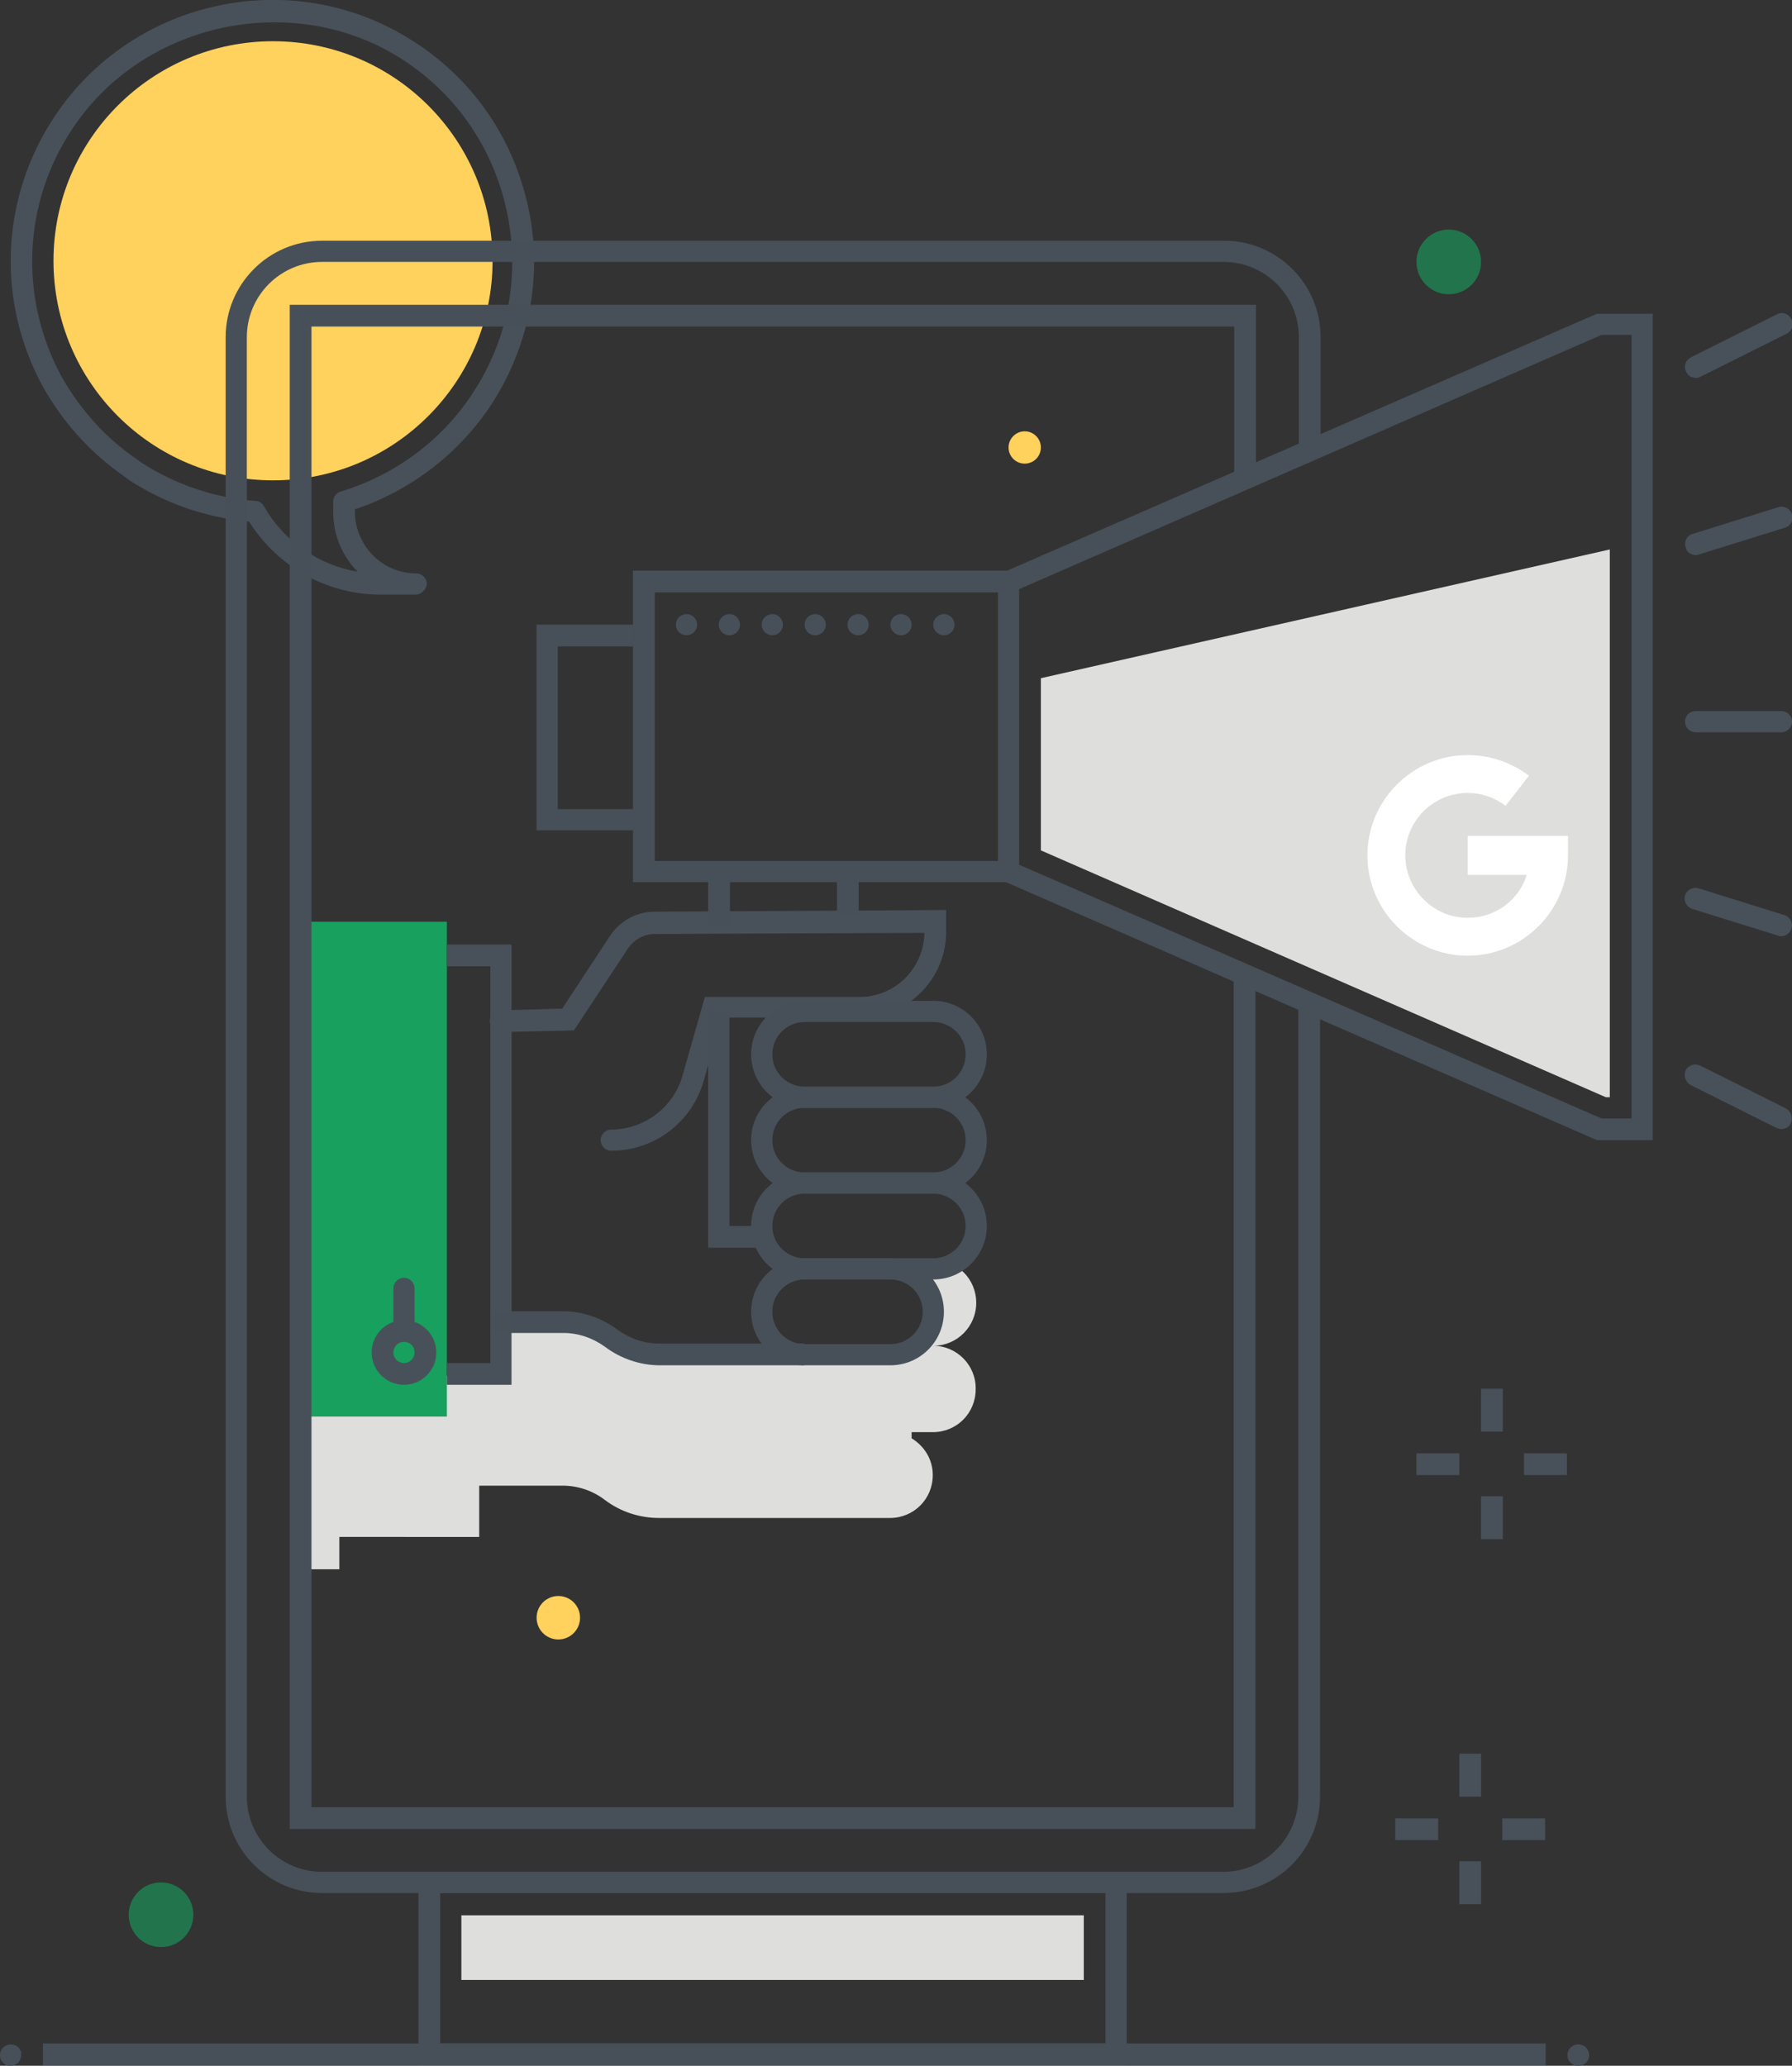 <?xml version="1.0" encoding="utf-8"?>
<!-- Generator: Adobe Illustrator 21.0.0, SVG Export Plug-In . SVG Version: 6.00 Build 0)  -->
<svg version="1.1" id="katman_1" xmlns="http://www.w3.org/2000/svg" xmlns:xlink="http://www.w3.org/1999/xlink" x="0px" y="0px"
	 viewBox="0 0 321.6 370.7" style="enable-background:new 0 0 321.6 370.7;" xml:space="preserve">
<rect x="0" y="0" width="321.6" height="370.7" fill="#333333" stroke="none"/>
<style type="text/css">
	.st0{fill:#FFFFFF;}
	.st1{fill:#F7F7F7;}
	.st2{opacity:0.6;}
	.st3{fill:none;stroke:#E2E2E2;stroke-width:2;stroke-miterlimit:10;}
	.st4{opacity:0.57;}
	.st5{fill:none;stroke:#E2E2E2;stroke-width:2;stroke-linecap:round;stroke-miterlimit:10;}
	.st6{fill:#E2E2E2;}
	.st7{fill:none;stroke:#EFEFEF;stroke-width:1.514;stroke-miterlimit:10;}
	.st8{fill:#5CC67B;}
	.st9{fill:none;stroke:#59BE77;stroke-width:2;stroke-miterlimit:10;}
	.st10{fill:#59BE77;}
	.st11{fill:#FFD15D;}
	.st12{fill:#DEDEDD;}
	.st13{fill:#17A05E;}
	.st14{fill:#475059;}
	.st15{fill:#48515A;}
	.st16{fill:#C5D8DE;}
	.st17{fill:#41464B;}
	.st18{fill:#AFAFAF;}
	.st19{fill:#F58E70;}
	.st20{fill:#5FE0ED;}
	.st21{fill:#E6E9EE;}
	.st22{fill:#FF7058;}
	.st23{fill:#84DBFF;}
	.st24{fill:#FFD05B;}
	.st25{fill:#4CDBC4;}
	.st26{fill:#DFE0E0;}
	.st27{fill:#CED5E0;}
	.st28{fill:#231F20;}
	.st29{fill:#FFFFFF;stroke:#231F20;stroke-width:1.5;stroke-linecap:round;stroke-linejoin:round;stroke-miterlimit:10;}
	.st30{fill:#2E2E2E;}
</style>
<g>
	<g>
		<circle class="st11" cx="49" cy="46.8" r="39.4"/>
	</g>
</g>
<g>
	<g>
		<g>
			<path class="st12" d="M167.5,241.5L167.5,241.5L167.5,241.5c4.3,0,7.7-3.5,7.7-7.7c0-4.3-3.4-7.7-7.7-7.7h-7.6
				c4.2,0,7.6,3.5,7.6,7.7c0,4.3-3.4,7.7-7.7,7.7h-15.4c-4.3,0-7.7-3.4-7.7-7.7c0,0,0,0,0,0c0,1.6,0.5,5.5,1.4,9.6h-19.6
				c-3.5,0-7-1-9.7-3.1c-2.2-1.7-4.9-2.6-7.7-2.6H89.6v9.2H60.9v5.8h-7v28.9h7v-5.8H86v-9.2H101c2.7,0,5.4,0.9,7.6,2.6
				c2.8,2.1,6.2,3.2,9.7,3.2h39.6c0,0,0,0,0,0h1.8c4.3,0,7.7-3.4,7.7-7.7c0-2.8-1.5-5.2-3.8-6.6v-1.1h3.8c4.3,0,7.7-3.4,7.7-7.7
				C175.2,245,171.7,241.5,167.5,241.5z"/>
		</g>
	</g>
</g>
<g>
	<g>
		<g>
			<rect x="53.9" y="165.4" class="st13" width="26.3" height="88.8"/>
		</g>
	</g>
</g>
<g>
	<g>
		<path class="st14" d="M202.2,370.6H75.1v-34.7h127.1V370.6z M79,366.7h119.4v-27H79V366.7z"/>
	</g>
</g>
<g>
	<g>
		<rect x="7.7" y="366.7" class="st14" width="269.7" height="3.9"/>
	</g>
</g>
<g>
	<g>
		<g>
			<g>
				<circle class="st11" cx="100.2" cy="290.3" r="3.9"/>
			</g>
		</g>
		<g>
			<g>
				<g>
					<g>
						<g>
							<polygon class="st15" points="91.8,248.5 80.2,248.5 80.2,244.6 88,244.6 88,173.4 80.2,173.4 80.2,169.5 91.8,169.5 							
								"/>
						</g>
					</g>
					<g>
						<g>
							<g>
								<path class="st15" d="M72.5,240.8c-1.1,0-1.9-0.9-1.9-1.9v-7.7c0-1.1,0.9-1.9,1.9-1.9c1.1,0,1.9,0.9,1.9,1.9v7.7
									C74.4,239.9,73.6,240.8,72.5,240.8z"/>
							</g>
						</g>
						<g>
							<g>
								<path class="st15" d="M72.5,248.5c-3.2,0-5.8-2.6-5.8-5.8c0-3.2,2.6-5.8,5.8-5.8c3.2,0,5.8,2.6,5.8,5.8
									C78.3,245.9,75.7,248.5,72.5,248.5z M72.5,240.8c-1.1,0-1.9,0.9-1.9,1.9c0,1.1,0.9,1.9,1.9,1.9c1.1,0,1.9-0.9,1.9-1.9
									C74.4,241.6,73.6,240.8,72.5,240.8z"/>
							</g>
						</g>
					</g>
				</g>
				<g>
					<g>
						<path class="st15" d="M109.7,206.5c-1.1,0-1.9-0.9-1.9-1.9c0-1.1,0.9-1.9,1.9-1.9c5.9,0,11.2-4,12.8-9.7l4-14.1h27.8
							c6.4,0,11.5-5.2,11.6-11.5l-48.4,0.2c-1.9,0-3.7,1-4.8,2.6l-9.7,14.7l-13.1,0.3c-1.1,0-1.9-0.8-2-1.9c0-1.1,0.8-1.9,1.9-2
							l11.1-0.3l8.6-13.1c1.8-2.7,4.8-4.3,8-4.3l52.3-0.3v3.9c0,8.5-6.9,15.4-15.4,15.4h-24.9l-3.2,11.3
							C124.2,201.4,117.4,206.5,109.7,206.5z"/>
					</g>
				</g>
				<g>
					<g>
						<path class="st14" d="M159.8,245h-15.4c-5.3,0-9.6-4.3-9.6-9.6c0-5.3,4.3-9.6,9.6-9.6h15.4c5.3,0,9.6,4.3,9.6,9.6
							C169.4,240.7,165.1,245,159.8,245z M144.4,229.6c-3.2,0-5.8,2.6-5.8,5.8c0,3.2,2.6,5.8,5.8,5.8h15.4c3.2,0,5.8-2.6,5.8-5.8
							c0-3.2-2.6-5.8-5.8-5.8H144.4z"/>
					</g>
				</g>
				<g>
					<g>
						<path class="st14" d="M167.5,229.6h-23.1c-5.3,0-9.6-4.3-9.6-9.6c0-5.3,4.3-9.6,9.6-9.6h23.1c5.3,0,9.6,4.3,9.6,9.6
							C177.1,225.3,172.8,229.6,167.5,229.6z M144.4,214.2c-3.2,0-5.8,2.6-5.8,5.8s2.6,5.8,5.8,5.8h23.1c3.2,0,5.8-2.6,5.8-5.8
							s-2.6-5.8-5.8-5.8H144.4z"/>
					</g>
				</g>
				<g>
					<g>
						<path class="st14" d="M167.5,214.2h-23.1c-5.3,0-9.6-4.3-9.6-9.6c0-5.3,4.3-9.6,9.6-9.6h23.1c5.3,0,9.6,4.3,9.6,9.6
							C177.1,209.9,172.8,214.2,167.5,214.2z M144.4,198.8c-3.2,0-5.8,2.6-5.8,5.8s2.6,5.8,5.8,5.8h23.1c3.2,0,5.8-2.6,5.8-5.8
							s-2.6-5.8-5.8-5.8H144.4z"/>
					</g>
				</g>
				<g>
					<g>
						<path class="st14" d="M167.5,198.8h-23.1c-5.3,0-9.6-4.3-9.6-9.6c0-5.3,4.3-9.6,9.6-9.6h23.1c5.3,0,9.6,4.3,9.6,9.6
							C177.1,194.5,172.8,198.8,167.5,198.8z M144.4,183.4c-3.2,0-5.8,2.6-5.8,5.8c0,3.2,2.6,5.8,5.8,5.8h23.1
							c3.2,0,5.8-2.6,5.8-5.8c0-3.2-2.6-5.8-5.8-5.8H144.4z"/>
					</g>
				</g>
				<g>
					<g>
						<path class="st14" d="M144.4,245h-26c-3.5,0-7-1.2-9.8-3.3c-2.2-1.6-4.8-2.5-7.5-2.5H88.6v-3.9H101c3.5,0,7,1.2,9.8,3.3
							c2.2,1.6,4.8,2.5,7.5,2.5h26V245z"/>
					</g>
				</g>
			</g>
			<g>
				<g>
					<path class="st14" d="M182.9,158.3h-69.3v-55.9h69.3V158.3z M117.5,154.5h61.6v-48.2h-61.6V154.5z"/>
				</g>
			</g>
			<g>
				<g>
					<polygon class="st14" points="296.6,204.6 286.6,204.6 180.3,158.2 181.8,154.7 287.4,200.7 292.8,200.7 292.8,60.1 
						287.4,60.1 181.8,106.2 180.3,102.6 286.6,56.3 296.6,56.3 					"/>
				</g>
			</g>
			<g>
				<g>
					<path class="st14" d="M167.5,112.1c0-1.1,0.9-1.9,1.9-1.9l0,0c1.1,0,1.9,0.9,1.9,1.9l0,0c0,1.1-0.9,1.9-1.9,1.9l0,0
						C168.4,114,167.5,113.2,167.5,112.1z M159.8,112.1c0-1.1,0.9-1.9,1.9-1.9l0,0c1.1,0,1.9,0.9,1.9,1.9l0,0c0,1.1-0.9,1.9-1.9,1.9
						l0,0C160.7,114,159.8,113.2,159.8,112.1z M152.1,112.1c0-1.1,0.9-1.9,1.9-1.9l0,0c1.1,0,1.9,0.9,1.9,1.9l0,0
						c0,1.1-0.9,1.9-1.9,1.9l0,0C153,114,152.1,113.2,152.1,112.1z M144.4,112.1c0-1.1,0.9-1.9,1.9-1.9l0,0c1.1,0,1.9,0.9,1.9,1.9
						l0,0c0,1.1-0.9,1.9-1.9,1.9l0,0C145.3,114,144.4,113.2,144.4,112.1z M136.7,112.1c0-1.1,0.9-1.9,1.9-1.9l0,0
						c1.1,0,1.9,0.9,1.9,1.9l0,0c0,1.1-0.9,1.9-1.9,1.9l0,0C137.6,114,136.7,113.2,136.7,112.1z M129,112.1c0-1.1,0.9-1.9,1.9-1.9
						l0,0c1.1,0,1.9,0.9,1.9,1.9l0,0c0,1.1-0.9,1.9-1.9,1.9l0,0C129.9,114,129,113.2,129,112.1z M121.3,112.1c0-1.1,0.9-1.9,1.9-1.9
						l0,0c1.1,0,1.9,0.9,1.9,1.9l0,0c0,1.1-0.9,1.9-1.9,1.9l0,0C122.2,114,121.3,113.2,121.3,112.1z"/>
				</g>
			</g>
			<g>
				<g>
					<rect x="127.1" y="156.4" class="st14" width="3.9" height="9.6"/>
				</g>
			</g>
			<g>
				<g>
					<polygon class="st14" points="136.7,223.9 127.1,223.9 127.1,181.5 130.9,181.5 130.9,220 136.7,220 					"/>
				</g>
			</g>
			<g>
				<g>
					<rect x="150.2" y="156.4" class="st14" width="3.9" height="7.7"/>
				</g>
			</g>
			<g>
				<g>
					<polygon class="st14" points="114.9,149 96.3,149 96.3,112.1 113.6,112.1 113.6,116 100.1,116 100.1,145.2 114.9,145.2 					
						"/>
				</g>
			</g>
			<g>
				<g>
					<g>
						<path class="st12" d="M288.2,196.9h0.7V98.6l-102.1,23.1v30.9L288.2,196.9z"/>
					</g>
				</g>
			</g>
			<g>
				<g>
					<path class="st15" d="M304.3,67.8c-0.7,0-1.4-0.4-1.7-1.1c-0.5-1-0.1-2.1,0.9-2.6l15.4-7.7c1-0.5,2.1-0.1,2.6,0.9
						c0.5,1,0.1,2.1-0.9,2.6l-15.4,7.7C304.9,67.8,304.6,67.8,304.3,67.8z"/>
				</g>
			</g>
			<g>
				<g>
					<path class="st15" d="M319.7,202.6c-0.3,0-0.6-0.1-0.9-0.2l-15.4-7.7c-0.9-0.5-1.3-1.6-0.9-2.6c0.5-1,1.6-1.3,2.6-0.9l15.4,7.7
						c0.9,0.5,1.3,1.6,0.9,2.6C321.1,202.3,320.4,202.6,319.7,202.6z"/>
				</g>
			</g>
			<g>
				<g>
					<path class="st15" d="M319.7,131.4h-15.4c-1.1,0-1.9-0.9-1.9-1.9c0-1.1,0.9-1.9,1.9-1.9h15.4c1.1,0,1.9,0.9,1.9,1.9
						C321.6,130.5,320.8,131.4,319.7,131.4z"/>
				</g>
			</g>
			<g>
				<g>
					<path class="st15" d="M304.3,99.6c-0.8,0-1.6-0.5-1.8-1.4c-0.3-1,0.2-2.1,1.3-2.4l15.4-4.8c1-0.3,2.1,0.3,2.4,1.3
						c0.3,1-0.2,2.1-1.3,2.4l-15.4,4.8C304.7,99.6,304.5,99.6,304.3,99.6z"/>
				</g>
			</g>
			<g>
				<g>
					<path class="st15" d="M319.7,168c-0.2,0-0.4,0-0.6-0.1l-15.4-4.8c-1-0.3-1.6-1.4-1.3-2.4c0.3-1,1.4-1.6,2.4-1.3l15.4,4.8
						c1,0.3,1.6,1.4,1.3,2.4C321.3,167.4,320.5,168,319.7,168z"/>
				</g>
			</g>
		</g>
		<g>
			<g>
				<circle class="st11" cx="183.9" cy="80.3" r="2.9"/>
			</g>
		</g>
		<g class="st2">
			<g>
				<circle class="st13" cx="260" cy="47" r="5.8"/>
			</g>
		</g>
	</g>
</g>
<g>
	<g>
		<g>
			<g>
				<rect x="265.8" y="249.2" class="st15" width="3.9" height="7.7"/>
			</g>
		</g>
		<g>
			<g>
				<rect x="265.8" y="268.5" class="st15" width="3.9" height="7.7"/>
			</g>
		</g>
	</g>
	<g>
		<g>
			<g>
				<rect x="273.5" y="260.8" class="st15" width="7.7" height="3.9"/>
			</g>
		</g>
		<g>
			<g>
				<rect x="254.2" y="260.8" class="st15" width="7.7" height="3.9"/>
			</g>
		</g>
	</g>
</g>
<g>
	<g>
		<g>
			<g>
				<rect x="261.9" y="314.7" class="st15" width="3.9" height="7.7"/>
			</g>
		</g>
		<g>
			<g>
				<rect x="261.9" y="334" class="st15" width="3.9" height="7.7"/>
			</g>
		</g>
	</g>
	<g>
		<g>
			<g>
				<rect x="269.6" y="326.3" class="st15" width="7.7" height="3.9"/>
			</g>
		</g>
		<g>
			<g>
				<rect x="250.4" y="326.3" class="st15" width="7.7" height="3.9"/>
			</g>
		</g>
	</g>
</g>
<g class="st2">
	<g>
		<circle class="st13" cx="28.9" cy="343.6" r="5.8"/>
	</g>
</g>
<g>
	<g>
		<g>
			<g>
				<g>
					<path class="st15" d="M74.6,106.7h-6.4c-9.5,0-18.4-5-23.5-13.1c-7.6-0.7-14.9-3.2-21.3-7.3l-2.6-1.9
						c-5.2-3.9-9.4-8.7-12.7-14.3l-0.4-0.7c0,0,0,0,0,0C-0.7,54,0.1,35.5,9.8,20.9C23.4,0.4,50.9-6.1,72.2,6.2
						c11.3,6.5,19.2,17,22.3,29.7c3.1,12.6,0.8,25.6-6.2,36.5c-5.8,8.9-14.5,15.6-24.6,19v0.5c0,1.9,0.5,3.7,1.4,5.3
						c0.7,1.3,1.7,2.5,2.9,3.4c1.9,1.5,4.2,2.3,6.7,2.3c1.1,0,1.9,0.9,1.9,1.9C76.5,105.8,75.6,106.7,74.6,106.7z M11,67.5l0.4,0.7
						c3,5.1,6.9,9.6,11.6,13.1l2.5,1.8c6.1,3.9,13.2,6.3,20.4,6.8c0.6,0,1.2,0.4,1.5,1c3.6,6.3,9.8,10.5,16.8,11.7
						c-1-1-1.9-2.2-2.6-3.5c-1.2-2.2-1.8-4.7-1.8-7.2V90c0-0.9,0.6-1.6,1.4-1.8C71,85.2,79.5,78.9,85,70.3c6.5-10,8.5-21.9,5.7-33.5
						C87.9,25.2,80.7,15.5,70.3,9.5C51-1.5,25.3,4.5,13,23.1C4.1,36.4,3.4,53.4,11,67.5z"/>
				</g>
			</g>
		</g>
	</g>
</g>
<g>
	<g>
		<rect x="82.8" y="343.7" class="st12" width="111.7" height="11.6"/>
	</g>
</g>
<g>
	<g>
		<path class="st14" d="M1.9,370.7c-0.3,0-0.5,0-0.7-0.1c-0.3-0.1-0.4-0.3-0.6-0.4c-0.4-0.4-0.6-0.8-0.6-1.4c0-0.5,0.2-1,0.6-1.4
			c0.7-0.7,2-0.7,2.7,0c0.1,0.1,0.2,0.2,0.2,0.3c0.1,0.1,0.1,0.2,0.2,0.3c0.1,0.1,0.1,0.2,0.1,0.4c0,0.1,0,0.3,0,0.4
			c0,0.5-0.2,1-0.6,1.4C2.9,370.5,2.4,370.7,1.9,370.7z"/>
	</g>
</g>
<g>
	<g>
		<path class="st14" d="M283.3,370.7c-0.3,0-0.5,0-0.8-0.1c-0.2-0.1-0.4-0.3-0.6-0.4c-0.4-0.4-0.6-0.8-0.6-1.4c0-0.5,0.2-1,0.6-1.4
			c0.2-0.2,0.4-0.3,0.6-0.4c0.7-0.3,1.6-0.1,2.1,0.4c0.4,0.4,0.6,0.9,0.6,1.4c0,0.5-0.2,1-0.6,1.4
			C284.3,370.5,283.8,370.7,283.3,370.7z"/>
	</g>
</g>
<path class="st0" d="M281.4,153.5c0,9.9-8.1,18-18,18c-9.9,0-18-8.1-18-18c0-9.9,8.1-18,18-18c4,0,7.8,1.3,11,3.7l-4.2,5.4
	c-2-1.5-4.3-2.3-6.8-2.3c-6.2,0-11.2,5-11.2,11.2c0,6.1,5,11.2,11.2,11.2c5,0,9.2-3.2,10.6-7.7h-10.6V150h18V153.5z M301.4,149.7"/>
<g>
	<g>
		<path class="st14" d="M233,177.7v144.7c0,7.4-6,13.5-13.5,13.5H57.8c-7.4,0-13.5-6-13.5-13.5V60.5c0-7.4,6-13.5,13.5-13.5h161.8
			c7.4,0,13.5,6,13.5,13.5v22.1c1-0.9,2.3-1.6,3.9-2V60.5c0-9.6-7.8-17.3-17.3-17.3H57.8c-9.6,0-17.3,7.8-17.3,17.3v261.9
			c0,9.6,7.8,17.3,17.3,17.3h161.8c9.6,0,17.3-7.8,17.3-17.3V179.7C235.3,179.4,234.1,178.7,233,177.7z"/>
	</g>
</g>
<g>
	<g>
		<path class="st14" d="M221.5,324.3H55.9V58.6h165.6v28.4c1-0.9,2.3-1.6,3.9-2V54.7H52v273.5h173.3V175.9c-1.5-0.4-2.8-1.1-3.9-2
			V324.3z"/>
	</g>
</g>
</svg>
